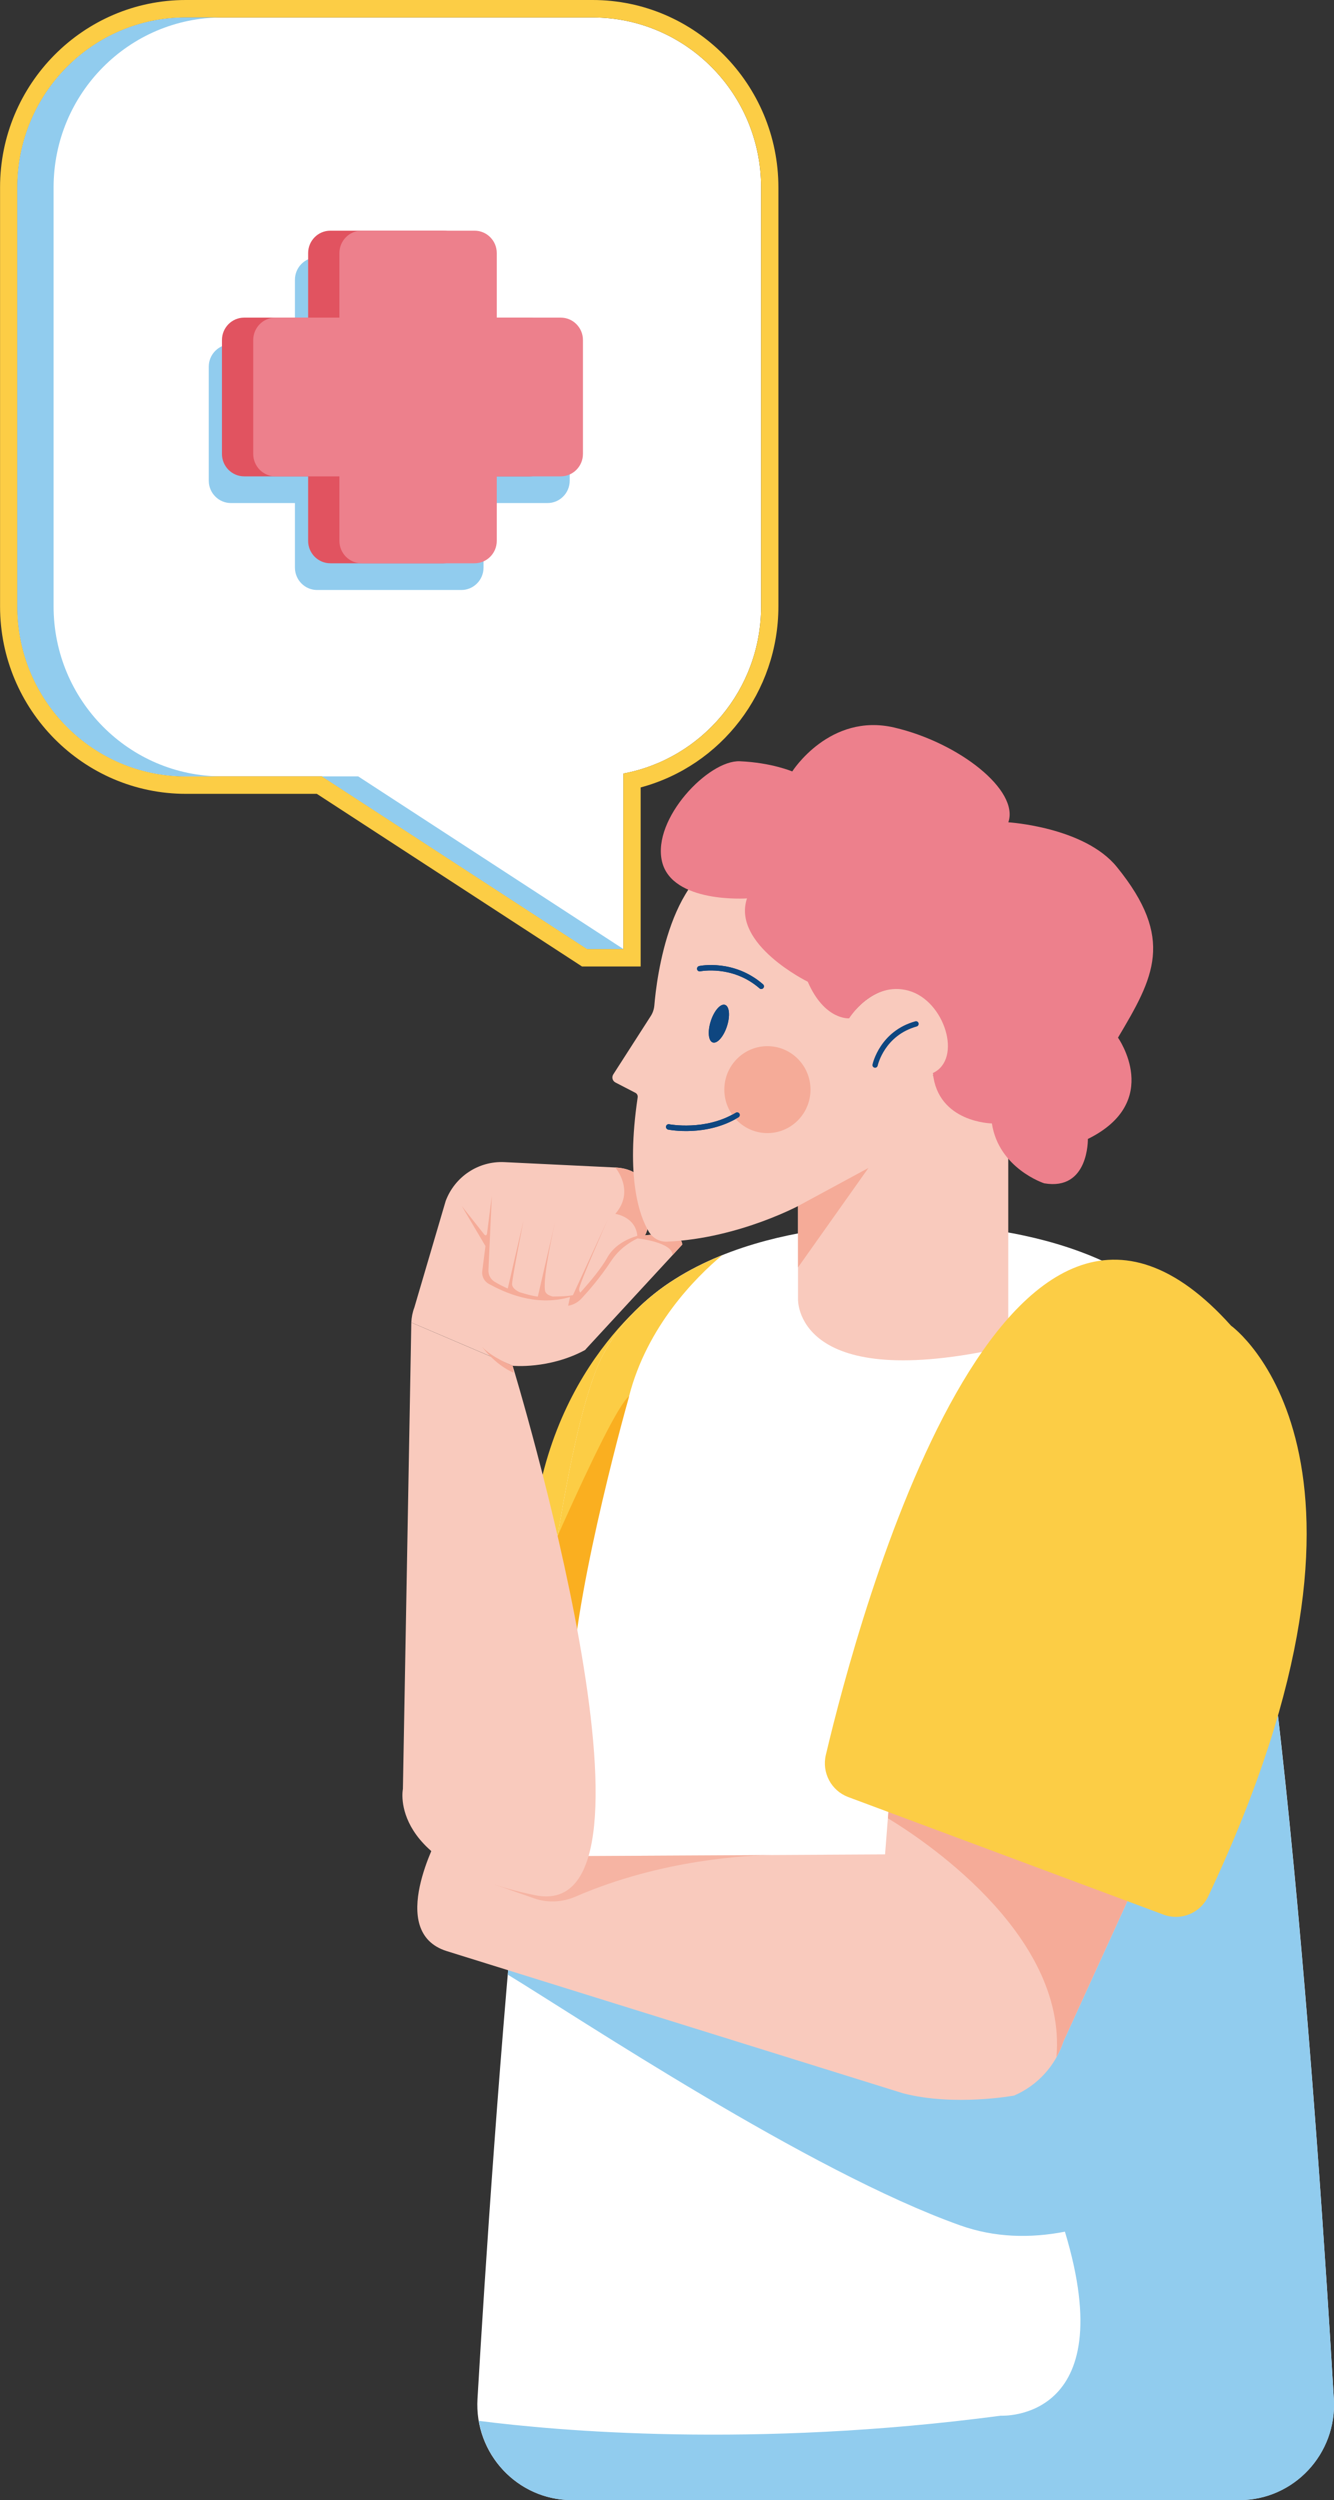<svg width="95" height="178" viewBox="0 0 95 178" fill="none" xmlns="http://www.w3.org/2000/svg">
<rect x="0" y="0" width="95" height="178" fill="#333333" stroke="none"/>
<g clip-path="url(#clip0_1910_5026)">
<path d="M47.795 91.25C47.795 91.25 39.875 95.985 38.117 107.639C36.359 119.294 41.822 118.341 41.822 118.341C41.822 118.341 49.824 113.145 50.062 112.006C50.3 110.867 47.799 91.246 47.799 91.246L47.795 91.25Z" fill="#FCCD45"/>
<path d="M93.053 170.663L67.581 170.174L67.334 175.129H63.14L63.744 160.55L39.36 166.255" fill="#74C5C9"/>
<path d="M34.004 170.795C35.08 152.491 38.293 105.029 43.008 96.333C47.934 87.256 61.888 87.152 63.658 87.177C63.831 87.177 64.114 87.177 64.496 87.181C64.874 87.173 65.162 87.173 65.334 87.177C67.105 87.152 81.058 87.256 85.984 96.333C90.704 105.029 93.912 152.496 94.988 170.795C95.218 174.702 92.137 177.996 88.255 177.996H53.96H42.409H40.737C36.855 177.996 33.774 174.702 34.004 170.795Z" fill="white"/>
<path d="M43.009 96.333C44.89 92.865 48.09 90.711 51.426 89.369C49.544 90.947 46.082 94.415 44.8 99.403C43.872 103.032 41.538 107.333 39.509 110.639C40.557 103.919 41.723 98.695 43.005 96.333H43.009Z" fill="#FCCD45"/>
<path d="M94.988 170.795C94.659 165.223 94.133 156.941 93.427 147.88C93.427 147.835 93.418 147.789 93.414 147.744C93.369 147.139 93.32 146.534 93.271 145.921C93.262 145.805 93.254 145.689 93.242 145.577C93.193 144.972 93.143 144.367 93.094 143.758C93.086 143.638 93.073 143.518 93.065 143.398C93.016 142.797 92.967 142.192 92.913 141.587C92.901 141.463 92.893 141.334 92.88 141.21C92.831 140.634 92.782 140.054 92.733 139.478C91.969 130.67 91.048 121.68 89.989 114.107C87.446 113.531 85.302 113.058 85.224 113.087C85.018 113.158 74.786 131.151 72.588 134.092C70.391 137.034 63.793 139.251 63.231 139.251C62.668 139.251 37.426 138.111 37.426 138.111L36.317 138.807C36.263 139.404 36.214 139.996 36.161 140.589C41.123 143.605 57.603 154.604 68.37 158.437C70.834 159.315 73.365 159.369 75.837 158.888C79.945 172.473 71.274 171.989 71.274 171.989C53.598 174.333 39.586 173.062 34.099 172.357C34.641 175.543 37.389 178.004 40.741 178.004H42.413H53.964H55.635H73.365H75.036H86.587H88.259C92.141 178.004 95.222 174.71 94.992 170.804L94.988 170.795Z" fill="#91CCEE"/>
<path d="M44.803 99.403C44.803 99.403 41.097 112.512 40.736 119.542C40.375 126.573 36.579 116.597 36.579 116.597C36.579 116.597 43.295 100.542 44.803 99.403Z" fill="#FAAF20"/>
<path d="M69.884 105.236L64.446 113.895L63.029 132.025L36.168 132.178L34.816 130.633H31.239C31.239 130.753 27.455 137.552 31.822 138.915L64.31 149.036C67.962 149.985 72.218 149.198 72.218 149.198C73.881 148.481 75.163 147.081 75.734 145.345L87.889 118.697L69.888 105.241L69.884 105.236Z" fill="#F9CABD"/>
<path d="M63.23 129.457C65.309 130.704 76.026 137.577 75.233 146.464C75.434 146.107 75.603 145.73 75.734 145.337L84.697 125.682C81.551 123.926 78.556 122.376 78.15 122.136C77.542 121.78 68.915 121.709 63.838 121.701L63.234 129.457H63.23Z" fill="#F5AB98"/>
<g opacity="0.7">
<path d="M40.978 135.037C47.189 132.336 53.429 132.091 55.002 132.075H54.517L36.168 132.178L35.408 131.308L35.26 134.188L38.037 135.157C38.998 135.493 40.046 135.439 40.978 135.037Z" fill="#F5AB98"/>
</g>
<path d="M29.292 94.158L28.693 127.368C28.693 127.368 27.563 132.779 38.112 134.934C48.66 137.088 36.51 97.245 36.51 97.245L29.288 94.158H29.292Z" fill="#F9CABD"/>
<path d="M29.292 94.158C29.308 93.789 29.378 93.429 29.509 93.085L31.74 85.503C32.393 83.767 34.081 82.649 35.922 82.74L43.817 83.121C45.727 83.212 46.721 84.567 46.191 87.177C46.138 87.43 46.068 87.72 45.928 87.952C46.791 87.848 48.582 87.769 48.586 88.615L41.763 96.006C41.714 96.068 41.677 96.109 41.656 96.122C39.101 97.497 36.513 97.24 36.513 97.24" fill="#F9CABD"/>
<path d="M36.512 97.245L36.578 97.738C35.21 97.133 34.335 95.89 34.335 95.89C34.988 96.623 36.512 97.245 36.512 97.245Z" fill="#F5AB98"/>
<path d="M39.558 86.911L39.574 86.846C39.574 86.846 39.566 86.874 39.558 86.911Z" fill="#C08B80"/>
<path d="M45.928 87.956C46.068 87.724 46.138 87.438 46.191 87.181C46.721 84.567 45.727 83.216 43.817 83.125C43.817 83.125 45.255 84.778 43.817 86.423C43.817 86.423 45.263 86.622 45.386 87.985C44.569 88.234 43.698 88.706 43.234 89.559C42.835 90.288 41.985 91.299 41.328 92.029C41.283 91.983 41.246 91.913 41.242 91.797C41.225 91.44 43.287 86.817 43.287 86.817L40.802 92.211C40.412 92.294 39.952 92.302 39.356 92.31C39.184 92.252 38.855 92.174 38.81 91.867C38.658 90.84 39.438 87.413 39.553 86.908L38.3 92.314C37.881 92.265 37.471 92.14 37.015 92.004C36.986 91.991 36.485 91.784 36.468 91.44C36.452 91.084 37.282 86.904 37.282 86.904L36.16 91.739C35.852 91.606 35.544 91.448 35.232 91.262C34.94 91.088 34.768 90.769 34.784 90.429L35.026 85.139L34.681 87.844C34.681 87.844 34.624 88.068 34.472 87.873L32.886 85.868L34.571 88.714L34.345 90.492C34.295 90.868 34.484 91.233 34.813 91.411C35.86 91.979 38.091 93.069 40.593 92.343L40.461 92.965C40.461 92.965 40.502 92.957 40.523 92.952C40.864 92.886 41.167 92.708 41.406 92.455C41.866 91.962 42.716 91.001 43.513 89.791C44.047 88.979 44.762 88.478 45.398 88.171C45.423 88.171 47.888 88.437 47.896 89.356L48.582 88.615C48.582 87.77 46.787 87.852 45.924 87.952L45.928 87.956Z" fill="#F5AB98"/>
<path d="M56.678 92.447C56.649 92.439 56.633 92.43 56.609 92.426C56.633 92.434 56.653 92.443 56.678 92.447Z" fill="#C08B80"/>
<path d="M56.83 92.496C56.83 92.496 56.76 92.472 56.678 92.447C56.723 92.459 56.773 92.476 56.83 92.496Z" fill="#C08B80"/>
<path d="M56.607 92.426C56.554 92.41 56.505 92.393 56.468 92.381C56.496 92.389 56.542 92.405 56.607 92.426Z" fill="#C08B80"/>
<path d="M56.83 79.235V92.045V92.497C56.83 92.497 56.571 99.092 70.952 96.051C71.421 96.056 71.803 95.674 71.803 95.198V92.493V79.231H56.834L56.83 79.235Z" fill="#F9CABD"/>
<path d="M56.435 92.368C56.435 92.368 56.416 92.36 56.435 92.368V92.368Z" fill="#C08B80"/>
<path d="M56.473 92.38C56.473 92.38 56.444 92.372 56.436 92.368C56.444 92.368 56.456 92.376 56.473 92.38Z" fill="#C08B80"/>
<path d="M57.139 85.71C57.139 85.71 52.71 88.167 47.502 88.403C46.972 88.428 46.475 88.147 46.204 87.691C45.518 86.539 44.569 83.821 45.411 78.129C45.431 77.996 45.366 77.864 45.251 77.806L43.825 77.068C43.616 76.96 43.546 76.695 43.673 76.496L46.339 72.345C46.487 72.117 46.573 71.86 46.598 71.591C46.754 69.694 47.711 61.602 52.571 60.799C52.571 60.799 53.581 65.576 60.552 72.333C60.552 72.333 62.372 69.677 64.956 70.535C67.539 71.392 68.636 75.68 66.434 76.579C66.434 76.579 68.977 78.017 72.111 78.982L57.143 85.715L57.139 85.71Z" fill="#F9CABD"/>
<path d="M47.514 80.391C47.448 80.35 47.415 80.271 47.431 80.192C47.452 80.088 47.551 80.022 47.653 80.043C47.678 80.047 50.229 80.536 52.398 79.218C52.488 79.165 52.603 79.194 52.661 79.285C52.714 79.376 52.685 79.492 52.595 79.55C50.299 80.946 47.69 80.445 47.584 80.424C47.559 80.42 47.538 80.412 47.518 80.399L47.514 80.391Z" fill="#0E4680"/>
<path d="M49.725 69.13C49.684 69.105 49.651 69.06 49.643 69.006C49.622 68.902 49.688 68.803 49.791 68.778C49.889 68.757 52.272 68.285 54.338 70.079C54.416 70.149 54.428 70.269 54.358 70.348C54.289 70.427 54.169 70.439 54.091 70.369C52.169 68.695 49.889 69.151 49.869 69.155C49.819 69.167 49.766 69.155 49.729 69.13H49.725Z" fill="#0E4680"/>
<path d="M50.759 74.219C50.442 74.114 50.38 73.429 50.621 72.69C50.862 71.951 51.315 71.437 51.632 71.543C51.948 71.648 52.01 72.332 51.769 73.071C51.528 73.81 51.075 74.324 50.759 74.219Z" fill="#0E4680"/>
<path d="M62.217 75.991C62.151 75.95 62.114 75.871 62.135 75.788C62.155 75.693 62.681 73.41 65.183 72.714C65.285 72.685 65.388 72.747 65.417 72.846C65.445 72.95 65.384 73.053 65.285 73.082C63.005 73.721 62.525 75.784 62.504 75.871C62.48 75.974 62.381 76.041 62.278 76.016C62.258 76.012 62.233 76.003 62.217 75.991Z" fill="#0E4680"/>
<path d="M54.65 80.673C52.956 80.673 51.582 79.287 51.582 77.578C51.582 75.868 52.956 74.483 54.65 74.483C56.345 74.483 57.719 75.868 57.719 77.578C57.719 79.287 56.345 80.673 54.65 80.673Z" fill="#F5AB98"/>
<path d="M47.514 80.391C47.448 80.35 47.415 80.271 47.431 80.192C47.452 80.088 47.551 80.022 47.653 80.043C47.678 80.047 50.229 80.536 52.398 79.218C52.488 79.165 52.603 79.194 52.661 79.285C52.714 79.376 52.685 79.492 52.595 79.55C50.299 80.946 47.69 80.445 47.584 80.424C47.559 80.42 47.538 80.412 47.518 80.399L47.514 80.391Z" fill="#0E4680"/>
<path d="M49.725 69.13C49.684 69.105 49.651 69.06 49.643 69.006C49.622 68.902 49.688 68.803 49.791 68.778C49.889 68.757 52.272 68.285 54.338 70.079C54.416 70.149 54.428 70.269 54.358 70.348C54.289 70.427 54.169 70.439 54.091 70.369C52.169 68.695 49.889 69.151 49.869 69.155C49.819 69.167 49.766 69.155 49.729 69.13H49.725Z" fill="#0E4680"/>
<path d="M50.759 74.219C50.442 74.114 50.38 73.429 50.621 72.69C50.862 71.951 51.315 71.437 51.632 71.543C51.948 71.648 52.01 72.332 51.769 73.071C51.528 73.81 51.075 74.324 50.759 74.219Z" fill="#0E4680"/>
<path d="M87.685 94.398C87.685 94.398 100.793 103.774 86.042 135.016C85.475 136.214 84.095 136.777 82.862 136.317L60.405 127.944C59.198 127.493 58.512 126.208 58.812 124.945C61.145 115.072 71.558 76.389 87.685 94.403V94.398Z" fill="#FCCD45"/>
<path d="M79.617 73.878C82.168 69.59 83.696 66.843 79.534 61.722C77.222 58.876 71.808 58.545 71.808 58.545C72.592 56.262 68.304 52.881 63.691 51.8C59.082 50.723 56.42 54.924 56.42 54.924C56.42 54.924 54.933 54.294 52.69 54.199C50.447 54.103 46.442 58.3 47.141 61.321C47.839 64.337 53.196 63.964 53.196 63.964C52.107 67.241 57.525 69.897 57.525 69.897C58.721 72.652 60.47 72.502 60.47 72.502C60.47 72.502 62.134 69.814 64.71 70.535C67.285 71.255 68.555 75.411 66.435 76.397C66.784 79.935 70.637 79.985 70.637 79.985C71.126 83.196 74.359 84.248 74.359 84.248C77.555 84.799 77.472 81.091 77.472 81.091C82.849 78.435 79.617 73.878 79.617 73.878Z" fill="#ED808C"/>
<path d="M56.83 90.235V85.868L61.846 83.154L56.83 90.235Z" fill="#F5AB98"/>
<path d="M13.235 1.243H15.818H39.614H42.198C48.828 1.243 54.201 6.662 54.201 13.349V43.17C54.201 49.099 49.97 54.033 44.392 55.073V67.572H41.808L22.925 55.28H15.822H13.239C6.609 55.28 1.236 49.861 1.236 43.174V13.349C1.236 6.662 6.609 1.243 13.239 1.243H13.235Z" fill="white"/>
<path d="M42.203 1.243H39.619H15.822H13.239C6.609 1.243 1.236 6.662 1.236 13.349V43.17C1.236 49.857 6.609 55.276 13.239 55.276H15.822H22.925L41.808 67.568H44.392V55.069C49.974 54.029 54.201 49.099 54.201 43.166V13.349C54.201 6.662 48.828 1.243 42.198 1.243M42.198 0C49.498 0 55.434 5.987 55.434 13.349V43.17C55.434 49.256 51.367 54.522 45.624 56.063V67.568V68.811H44.392H41.808H41.447L41.143 68.612L22.563 56.519H15.822H13.239C5.939 56.519 0.004 50.532 0.004 43.17V13.349C-0.001 5.987 5.935 0 13.235 0H15.818H39.615H42.198Z" fill="#FCCD45"/>
<path d="M25.509 55.276L44.393 67.568H41.809L22.925 55.276H25.509Z" fill="#91CCEE"/>
<path d="M13.235 1.243H15.818C9.188 1.243 3.816 6.662 3.816 13.349V43.17C3.816 49.857 9.188 55.276 15.818 55.276H13.235C6.605 55.276 1.232 49.857 1.232 43.17V13.349C1.232 6.662 6.605 1.243 13.235 1.243Z" fill="#91CCEE"/>
<path d="M16.447 24.514H21.003V19.919C21.003 19.037 21.714 18.325 22.584 18.325H32.854C33.729 18.325 34.435 19.041 34.435 19.919V24.514H38.991C39.866 24.514 40.572 25.231 40.572 26.109V34.221C40.572 35.104 39.862 35.816 38.991 35.816H34.435V40.411C34.435 41.293 33.725 42.006 32.854 42.006H22.584C21.709 42.006 21.003 41.289 21.003 40.411V35.816H16.447C15.572 35.816 14.866 35.099 14.866 34.221V26.109C14.866 25.227 15.577 24.514 16.447 24.514Z" fill="#91CCEE"/>
<path d="M37.706 22.613H33.15V18.018C33.15 17.135 32.44 16.423 31.569 16.423H23.526C22.651 16.423 21.944 17.14 21.944 18.018V22.613H17.389C16.514 22.613 15.807 23.329 15.807 24.208V32.32C15.807 33.202 16.518 33.915 17.389 33.915H21.944V38.509C21.944 39.392 22.655 40.104 23.526 40.104H31.569C32.444 40.104 33.15 39.388 33.15 38.509V33.915H37.706C38.581 33.915 39.287 33.198 39.287 32.32V24.208C39.287 23.325 38.577 22.613 37.706 22.613Z" fill="#E15360"/>
<path d="M39.932 22.613H35.377V18.018C35.377 17.135 34.666 16.423 33.795 16.423H25.752C24.877 16.423 24.171 17.14 24.171 18.018V22.613H19.615C18.74 22.613 18.034 23.329 18.034 24.208V32.32C18.034 33.202 18.744 33.915 19.615 33.915H24.171V38.509C24.171 39.392 24.881 40.104 25.752 40.104H33.795C34.67 40.104 35.377 39.388 35.377 38.509V33.915H39.932C40.807 33.915 41.514 33.198 41.514 32.32V24.208C41.514 23.325 40.803 22.613 39.932 22.613Z" fill="#ED808C"/>
</g>
<defs>
<clipPath id="clip0_1910_5026">
<rect width="95" height="178" fill="white" transform="matrix(-1 0 0 1 95 0)"/>
</clipPath>
</defs>
</svg>
